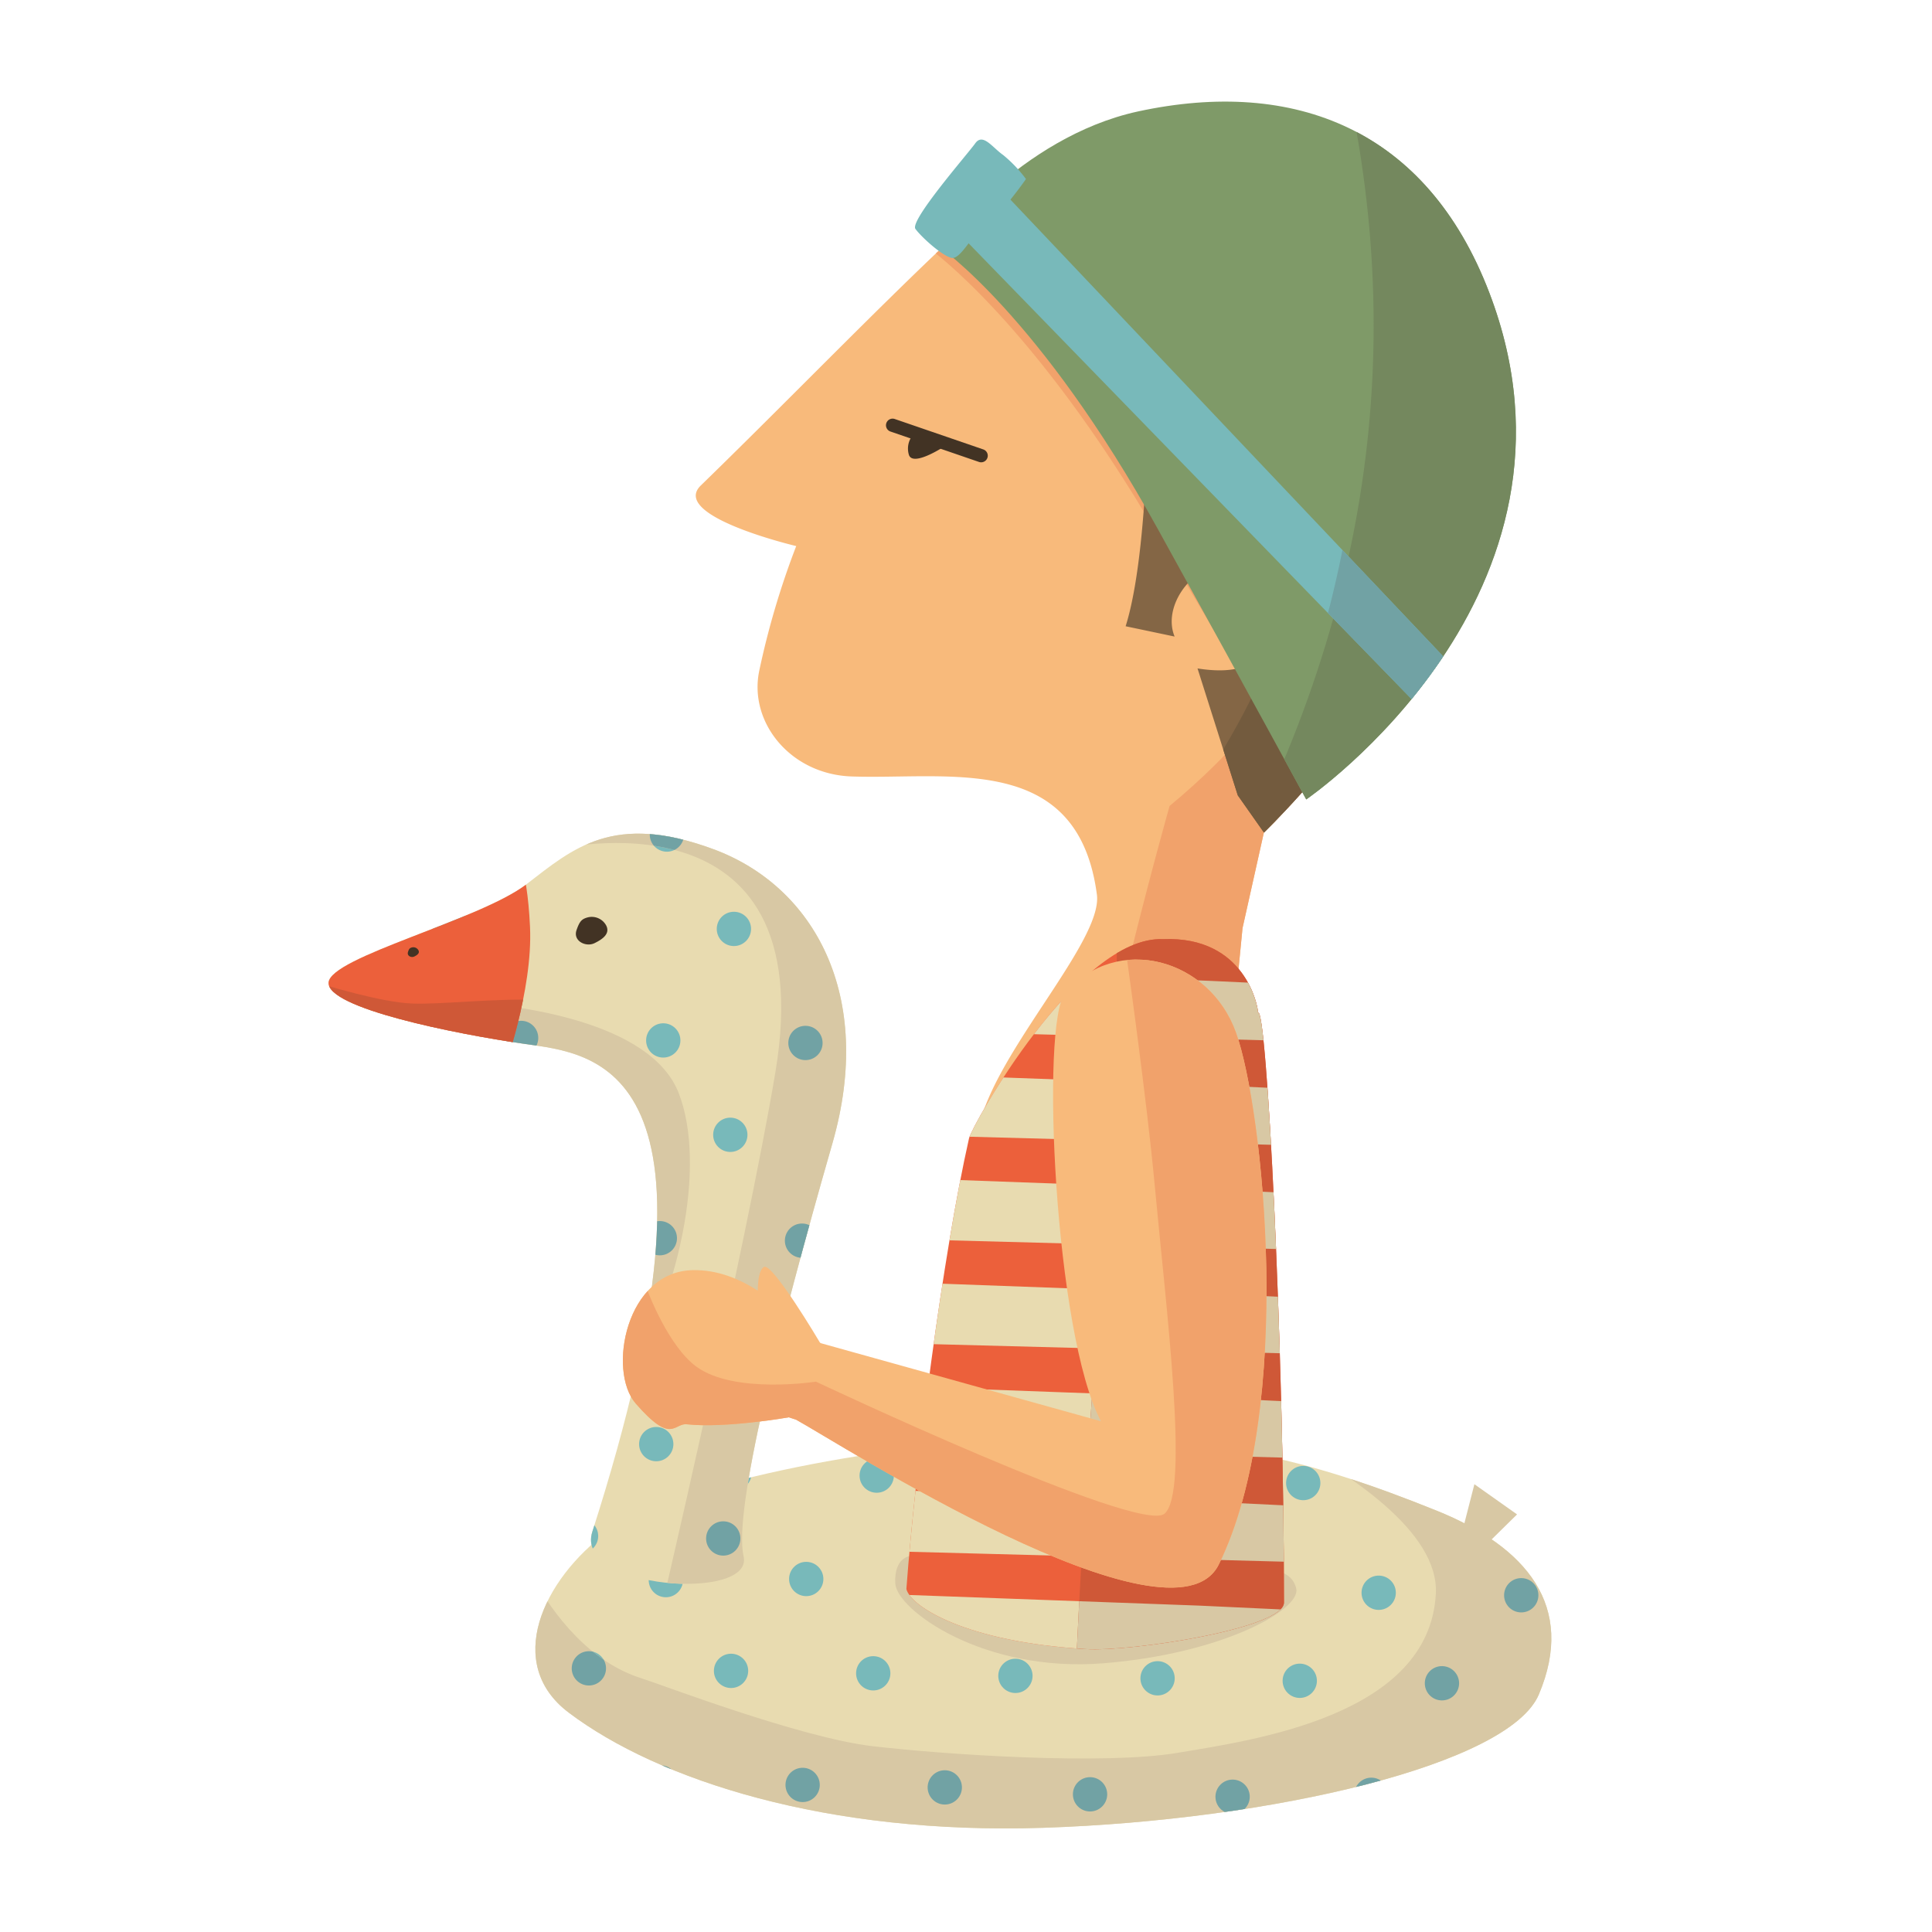 <svg viewBox="0 0 480 480" xmlns:xlink="http://www.w3.org/1999/xlink" xmlns="http://www.w3.org/2000/svg" data-sanitized-data-name="Capa 1" data-name="Capa 1" id="Capa_1"><defs><style>.cls-1,.cls-2{fill:none;}.cls-1{clip-rule:evenodd;}.cls-3{fill:#e8dbb0;}.cls-10,.cls-12,.cls-14,.cls-17,.cls-20,.cls-24,.cls-26,.cls-27,.cls-29,.cls-3,.cls-34,.cls-36,.cls-38,.cls-5{fill-rule:evenodd;}.cls-4{clip-path:url(#clip-path);}.cls-5{fill:#d8c8a4;}.cls-27,.cls-6{fill:#78b9ba;}.cls-7{clip-path:url(#clip-path-2);}.cls-29,.cls-8{fill:#71a2a4;}.cls-9{clip-path:url(#clip-path-3);}.cls-10{fill:#ec603b;}.cls-11{clip-path:url(#clip-path-4);}.cls-12{fill:#cf5837;}.cls-13{clip-path:url(#clip-path-5);}.cls-14,.cls-21{fill:#423324;}.cls-15{fill:#f8ba7b;}.cls-16{clip-path:url(#clip-path-6);}.cls-17,.cls-31{fill:#f1a26b;}.cls-18{fill:#846645;}.cls-19{clip-path:url(#clip-path-7);}.cls-20{fill:#735b3e;}.cls-22{clip-path:url(#clip-path-8);}.cls-23{clip-path:url(#clip-path-9);}.cls-24{fill:#7f9a68;}.cls-25{clip-path:url(#clip-path-10);}.cls-26{fill:#74885e;}.cls-28{clip-path:url(#clip-path-11);}.cls-30{clip-path:url(#clip-path-12);}.cls-32{clip-path:url(#clip-path-13);}.cls-33{clip-path:url(#clip-path-14);}.cls-34{fill:#dda89f;}.cls-35{clip-path:url(#clip-path-15);}.cls-36{fill:#c7af72;}.cls-37{clip-path:url(#clip-path-16);}.cls-38{fill:#a79175;}</style><clipPath id="clip-path"><path d="M256.32,357.43c43-1.55,68.64,5,100.64,17.9,22.29,9,34.62,23.73,25.37,45.64C375,438.39,316,452.22,259.21,454.11c-53.71,1.78-95.7-11.84-117.93-28.63-16-12.08-6.64-32.94,9.84-45.07C166.22,369.28,215.87,358.88,256.32,357.43Zm-30.24,34.93c.87-7.13,19.14-4.89,37.84-3.91s50.93.92,54.49,7.48-25,12.9-47.13,13.61c-11.78.38-32.62-5.75-34.15-6.78C234.58,401,225.37,398.17,226.08,392.36Z" class="cls-1"></path></clipPath><clipPath id="clip-path-2"><path d="M269.68,336.24s88.65,29.27,87.05,59.72-45.62,36.39-64.05,39.51-58.17.45-76-1.65S164.44,418.57,159.46,417c-25.54-8-35.67-45.28-35.67-45.28l5.06,88.16,184.93,3.33L394,439.61l23.55-63.33-53.25-52.76-91.87-6Z" class="cls-1"></path></clipPath><clipPath id="clip-path-3"><path d="M184.74,386.67C182.16,375.42,193.33,331,206.83,284c10.53-36.71-4.6-63.76-29.52-73s-34.92-.24-46.5,8.68S82,237.79,81.63,244.13s31.35,12.72,48.68,15.22,54.21,4.71,16.85,121.2C142.57,394.87,187.33,397.92,184.74,386.67Z" class="cls-1"></path></clipPath><clipPath id="clip-path-4"><path d="M127.93,211s3,3.33,3.75,19.25S125,266.44,125,266.44l-52.34-1.16L45.54,233.2Z" class="cls-1"></path></clipPath><clipPath id="clip-path-5"><path d="M137.85,211.07s66.82-16.49,54.79,55.35c-7.34,43.81-29.47,138.19-29.47,138.19s83.59,10.73,125.77,24.06S381.2,485.89,448.79,499,549.89,509,549.89,509L492,310.68,251.2,179l-127-.3Z" class="cls-1"></path></clipPath><clipPath id="clip-path-6"><path d="M174.12,120.61c-7.85,7.63,23.7,15.06,23.7,15.06a202.26,202.26,0,0,0-9.21,31.09c-2.59,12.78,7.82,25.64,23,26.15,24.39.82,56.22-6.11,60.91,29.35,1.59,12-27.59,41.43-29.67,60-7.58,67.83,62-12.19,62-12.19l3.85-39.47,5.3-23.73S374,149.17,367.12,102c-2.19-15-11.06-30.26-16-42.62-4.44-11.16-21.21-20.54-38.56-25.19-20.55-5.5-41.76-2.34-54.17,6.36C240.3,53.23,204.89,90.71,174.12,120.61Z" class="cls-2"></path></clipPath><clipPath id="clip-path-7"><path d="M285.94,29.13c1.33-.16,51.1-3,67.9,27,1.61,2.87,6.78,13.56,9.2,13.73,9.17.64,13.91,32,12,53.15-1.29,14.05-6.48,33.6-10.6,34.6a30.78,30.78,0,0,0-3.72,1.86,21.81,21.81,0,0,1,1.77,4.32c1.86,8.31-8.16,10.55-13.81,16.92-4.49,5.07-7.21,7.75-11.92,12.61-7.27,7.49-19,18.84-19,18.84L307.52,197.6l-10-31.53c8.39,1.33,19.15.77,19.41-13.9.3-17.22-4.35-10.49-10.32-11.76-8.81-1.86-18.21,9.41-14.78,17.74l-12.17-2.56c3.67-11.63,4.61-31.33,4.89-34.12,1.12-11.16-8-13.14-8.51-21.14-.67-9.78,9.26-6.73.45-37.51C272,47.07,245.25,52,240.74,46.81c-8-9.18-2.39-23.69,3.71-24.28,3.13-.3,4.58,9.48,11.05,8.55,6.78-1,4-5.58,15.58-7C278.43,23.17,282.65,27.26,285.94,29.13Z" class="cls-2"></path></clipPath><clipPath id="clip-path-8"><path d="M312.56,251.63c0-1.58-3.17-19.12-23.6-18.3-21.21-.89-47.5,46.35-48.2,49.45-6.52,28.81-13.33,81.71-15.57,112,1,4.31,14.68,13.17,44.58,14.93C281,410.4,319,404.58,319,398.15,319,334.2,314.72,249.7,312.56,251.63Z" class="cls-1"></path></clipPath><clipPath id="clip-path-9"><path d="M330.36-49.93q26.86,134-52.45,260.92l-1,59.59s-5.76,73.31-8.39,120.24c-5.71,101.85-6.86,261.49-6.86,261.49L436.75,501.14,414.46,10.08Z" class="cls-1"></path></clipPath><clipPath id="clip-path-10"><path d="M233.27,61.27s25,17,54.38,70.15c24.84,45,36.88,67.2,36.88,67.2S398.79,147.84,370,72.68c-15.53-40.57-48.4-53.38-87.24-45C253.21,34.11,233.27,61.27,233.27,61.27Z" class="cls-1"></path></clipPath><clipPath id="clip-path-11"><polygon points="365.67 170.58 244.76 42.97 238.74 58.49 356.39 179.54 365.67 170.58" class="cls-1"></polygon></clipPath><clipPath id="clip-path-12"><path d="M203.67,333.49s-11.75-19.86-13.85-18.72c-1.26.68-1.53,3.62-1.55,5.88-4.73-3-10-5.16-16-5.09-16.73.18-21.41,25-14.33,33.14,9,10.36,9.48,4.81,12.69,5.16,9.61,1.05,25.34-1.73,25.34-1.73l1.8.58c10.07,5.47,93.65,59.14,105.05,35.95,19-38.74,11-113.28,4.28-132.05-6.57-18.48-29.5-24.8-42.4-10-6.32,7.24-2.63,85.13,8.84,106.5l-69.66-19.41Z" class="cls-2"></path></clipPath><clipPath id="clip-path-13"><polygon points="537.02 316.42 904.41 319.38 956.32 316.39 954.89 353.88 911.2 353.17 534.71 354.39 537.02 316.42" class="cls-1"></polygon></clipPath><clipPath id="clip-path-14"><polygon points="559.46 135.32 521.95 162.91 683.83 317.86 736.69 316.21 628.16 206.72 559.46 135.32" class="cls-1"></polygon></clipPath><clipPath id="clip-path-15"><polygon points="698.66 283.54 719.3 315.78 956.35 318.47 955.66 278.93 887 278.65 698.66 283.54" class="cls-1"></polygon></clipPath><clipPath id="clip-path-16"><path d="M857.3,350.84s-17.46-25.89-32.39-46.45-19.75-49.61-19.75-49.61L764,254.63l-96.8-.39s-3,8.38-4.51,39.63-32.9,61-32.9,61l-26.43-1.72S638.32,327.6,648.07,290s5.33-52.13,5.33-52.13l102-1.78L822,234.89s-1.57,29.17,15.55,55.93,57.29,62.49,57.29,62.49Z" class="cls-1"></path></clipPath></defs><title>Icon_Produkt_Hero_Nichtschwimmer</title><path d="M256.32,357.43c43-1.55,68.64,5,100.64,17.9,22.29,9,34.62,23.73,25.37,45.64C375,438.39,316,452.22,259.21,454.11c-53.71,1.78-95.7-11.84-117.93-28.63-16-12.08-6.64-32.94,9.84-45.07C166.22,369.28,215.87,358.88,256.32,357.43Zm-30.24,34.93c.87-7.13,19.14-4.89,37.84-3.91s50.93.92,54.49,7.48-25,12.9-47.13,13.61c-11.78.38-32.62-5.75-34.15-6.78C234.58,401,225.37,398.17,226.08,392.36Z" class="cls-3"></path><g class="cls-4"><path d="M226.18,386.58s-4.09.27-3.75,6.82,21.89,22.23,51.69,19.84,49-13.36,47.94-18.48-7.5-4.77-7.5-4.77Z" class="cls-5"></path><circle transform="matrix(0.02, -1, 1, 0.02, -24.96, 765.35)" r="4.26" cy="395.37" cx="376.92" class="cls-6"></circle><circle transform="matrix(0.02, -1, 1, 0.02, -59.06, 729.41)" r="4.26" cy="394.76" cx="341.59" class="cls-6"></circle><circle transform="translate(-93.15 693.5) rotate(-89)" r="4.26" cy="394.14" cx="306.27" class="cls-6"></circle><circle transform="translate(-127.24 657.57) rotate(-89)" r="4.26" cy="393.52" cx="270.95" class="cls-6"></circle><circle transform="translate(-161.33 621.64) rotate(-89)" r="4.26" cy="392.91" cx="235.62" class="cls-6"></circle><circle transform="translate(-195.42 585.72) rotate(-89)" r="4.26" cy="392.29" cx="200.3" class="cls-6"></circle><circle transform="matrix(0.02, -1, 1, 0.02, -229.54, 549.72)" r="4.26" cy="391.67" cx="164.98" class="cls-6"></circle><circle transform="translate(-263.6 513.88) rotate(-89)" r="4.26" cy="391.06" cx="129.66" class="cls-6"></circle><circle transform="translate(-32.13 804.93) rotate(-88.99)" r="4.26" cy="418.81" cx="393.57" class="cls-6"></circle><circle transform="translate(-66.14 769.09) rotate(-89)" r="4.26" cy="418.2" cx="358.24" class="cls-6"></circle><circle transform="translate(-100.23 733.17) rotate(-89)" r="4.26" cy="417.58" cx="322.92" class="cls-6"></circle><circle transform="translate(-134.32 697.25) rotate(-89)" r="4.26" cy="416.96" cx="287.6" class="cls-6"></circle><circle transform="translate(-168.41 661.33) rotate(-89)" r="4.26" cy="416.35" cx="252.27" class="cls-6"></circle><circle transform="translate(-202.5 625.39) rotate(-89)" r="4.26" cy="415.73" cx="216.95" class="cls-6"></circle><circle transform="translate(-236.59 589.48) rotate(-89)" r="4.26" cy="415.11" cx="181.63" class="cls-6"></circle><circle transform="translate(-270.71 553.47) rotate(-88.99)" r="4.26" cy="414.5" cx="146.3" class="cls-6"></circle><circle transform="translate(-77 814.71) rotate(-89)" r="4.26" cy="446.53" cx="376.02" class="cls-6"></circle><circle transform="translate(-111.09 778.78) rotate(-89)" r="4.26" cy="445.91" cx="340.7" class="cls-6"></circle><circle transform="matrix(0.02, -1, 1, 0.02, -145.17, 742.87)" r="4.26" cy="445.3" cx="305.38" class="cls-6"></circle><circle transform="matrix(0.02, -1, 1, 0.02, -179.26, 706.95)" r="4.26" cy="444.68" cx="270.05" class="cls-6"></circle><circle transform="translate(-213.36 671.02) rotate(-89)" r="4.26" cy="444.06" cx="234.73" class="cls-6"></circle><circle transform="translate(-247.45 635.1) rotate(-89)" r="4.26" cy="443.45" cx="199.41" class="cls-6"></circle><circle transform="translate(-281.54 599.18) rotate(-89)" r="4.26" cy="442.83" cx="164.09" class="cls-6"></circle><circle transform="matrix(0.02, -1, 1, 0.02, -315.63, 563.24)" r="4.26" cy="442.21" cx="128.76" class="cls-6"></circle><circle transform="translate(-84.15 854.3) rotate(-88.99)" r="4.26" cy="469.97" cx="392.67" class="cls-6"></circle><circle transform="translate(-118.17 818.46) rotate(-89)" r="4.26" cy="469.36" cx="357.35" class="cls-6"></circle><circle transform="matrix(0.02, -1, 1, 0.02, -152.25, 782.55)" r="4.26" cy="468.74" cx="322.03" class="cls-6"></circle><circle transform="translate(-186.34 746.63) rotate(-89)" r="4.26" cy="468.12" cx="286.7" class="cls-6"></circle><circle transform="matrix(0.02, -1, 1, 0.02, -220.44, 710.69)" r="4.26" cy="467.5" cx="251.38" class="cls-6"></circle><circle transform="translate(-254.52 674.78) rotate(-89)" r="4.26" cy="466.89" cx="216.06" class="cls-6"></circle><circle transform="translate(-288.62 638.85) rotate(-89)" r="4.26" cy="466.27" cx="180.73" class="cls-6"></circle><circle transform="translate(-322.71 602.92) rotate(-89)" r="4.26" cy="465.65" cx="145.41" class="cls-6"></circle><circle transform="translate(77.03 668.56) rotate(-89)" r="4.26" cy="295.09" cx="378.67" class="cls-6"></circle><circle transform="matrix(0.02, -1, 1, 0.02, 42.86, 632.57)" r="4.26" cy="294.47" cx="343.34" class="cls-6"></circle><circle transform="translate(8.84 596.71) rotate(-89)" r="4.26" cy="293.85" cx="308.02" class="cls-6"></circle><circle transform="translate(-25.24 560.79) rotate(-89)" r="4.26" cy="293.24" cx="272.7" class="cls-6"></circle><circle transform="translate(-59.34 524.86) rotate(-89)" r="4.26" cy="292.62" cx="237.38" class="cls-6"></circle><circle transform="translate(-93.43 488.94) rotate(-89)" r="4.26" cy="292" cx="202.05" class="cls-6"></circle><circle transform="translate(-127.52 453.01) rotate(-89)" r="4.26" cy="291.39" cx="166.73" class="cls-6"></circle><circle transform="translate(-161.61 417.08) rotate(-89)" r="4.26" cy="290.77" cx="131.41" class="cls-6"></circle><circle transform="translate(69.87 708.17) rotate(-88.99)" r="4.26" cy="318.53" cx="395.32" class="cls-6"></circle><circle transform="translate(35.85 672.3) rotate(-89)" r="4.26" cy="317.91" cx="359.99" class="cls-6"></circle><circle transform="translate(1.7 636.32) rotate(-88.99)" r="4.26" cy="317.29" cx="324.67" class="cls-6"></circle><circle transform="translate(-32.32 600.46) rotate(-89)" r="4.26" cy="316.68" cx="289.35" class="cls-6"></circle><circle transform="translate(-66.41 564.54) rotate(-89)" r="4.26" cy="316.06" cx="254.02" class="cls-6"></circle><circle transform="translate(-100.51 528.62) rotate(-89)" r="4.26" cy="315.44" cx="218.7" class="cls-6"></circle><circle transform="translate(-134.6 492.69) rotate(-89)" r="4.26" cy="314.83" cx="183.38" class="cls-6"></circle><circle transform="matrix(0.02, -1, 1, 0.02, -168.69, 456.76)" r="4.26" cy="314.21" cx="148.05" class="cls-6"></circle><circle transform="translate(24.99 717.92) rotate(-89)" r="4.26" cy="346.24" cx="377.77" class="cls-6"></circle><circle transform="translate(-9.16 681.93) rotate(-88.99)" r="4.26" cy="345.63" cx="342.45" class="cls-6"></circle><circle transform="translate(-43.18 646.08) rotate(-89)" r="4.26" cy="345.01" cx="307.13" class="cls-6"></circle><circle transform="translate(-77.34 610.08) rotate(-88.99)" r="4.26" cy="344.39" cx="271.81" class="cls-6"></circle><circle transform="translate(-111.36 574.24) rotate(-89)" r="4.26" cy="343.78" cx="236.48" class="cls-6"></circle><circle transform="translate(-179.55 502.38) rotate(-89)" r="4.26" cy="342.54" cx="165.84" class="cls-6"></circle><circle transform="translate(17.91 757.6) rotate(-89)" r="4.26" cy="369.69" cx="394.42" class="cls-6"></circle><circle transform="translate(-16.17 721.68) rotate(-89)" r="4.26" cy="369.07" cx="359.1" class="cls-6"></circle><circle transform="translate(-50.26 685.76) rotate(-89)" r="4.26" cy="368.45" cx="323.78" class="cls-6"></circle><circle transform="translate(-84.36 649.83) rotate(-89)" r="4.26" cy="367.84" cx="288.45" class="cls-6"></circle><circle transform="matrix(0.02, -1, 1, 0.02, -118.5, 613.83)" r="4.26" cy="367.22" cx="253.13" class="cls-6"></circle><circle transform="translate(-152.53 577.99) rotate(-89)" r="4.26" cy="366.6" cx="217.81" class="cls-6"></circle><circle transform="translate(-186.62 542.06) rotate(-89)" r="4.26" cy="365.98" cx="182.49" class="cls-6"></circle><circle transform="translate(-220.72 506.14) rotate(-89)" r="4.26" cy="365.37" cx="147.16" class="cls-6"></circle><circle transform="translate(-147.33 538.84) rotate(-88.99)" r="4.26" cy="344.39" cx="200.55" class="cls-6"></circle><path d="M269.68,336.24s88.65,29.27,87.05,59.72-45.62,36.39-64.05,39.51-58.17.45-76-1.65S164.44,418.57,159.46,417c-25.54-8-35.67-45.28-35.67-45.28l5.06,88.16,184.93,3.33L394,439.61l23.55-63.33-53.25-52.76-91.87-6Z" class="cls-5"></path><g class="cls-7"><circle transform="matrix(0.02, -1, 1, 0.02, -24.96, 765.35)" r="4.26" cy="395.37" cx="376.92" class="cls-8"></circle><circle transform="matrix(0.02, -1, 1, 0.02, -59.06, 729.41)" r="4.26" cy="394.76" cx="341.59" class="cls-8"></circle><circle transform="translate(-93.15 693.5) rotate(-89)" r="4.26" cy="394.14" cx="306.27" class="cls-8"></circle><circle transform="translate(-127.24 657.57) rotate(-89)" r="4.26" cy="393.52" cx="270.95" class="cls-8"></circle><circle transform="translate(-161.33 621.64) rotate(-89)" r="4.26" cy="392.91" cx="235.62" class="cls-8"></circle><circle transform="translate(-195.42 585.72) rotate(-89)" r="4.26" cy="392.29" cx="200.3" class="cls-8"></circle><circle transform="matrix(0.02, -1, 1, 0.02, -229.54, 549.72)" r="4.26" cy="391.67" cx="164.98" class="cls-8"></circle><circle transform="translate(-263.6 513.88) rotate(-89)" r="4.26" cy="391.06" cx="129.66" class="cls-8"></circle><circle transform="translate(-32.13 804.93) rotate(-88.99)" r="4.26" cy="418.81" cx="393.57" class="cls-8"></circle><circle transform="translate(-66.14 769.09) rotate(-89)" r="4.26" cy="418.2" cx="358.24" class="cls-8"></circle><circle transform="translate(-100.23 733.17) rotate(-89)" r="4.26" cy="417.58" cx="322.92" class="cls-8"></circle><circle transform="translate(-134.32 697.25) rotate(-89)" r="4.26" cy="416.96" cx="287.6" class="cls-8"></circle><circle transform="translate(-168.41 661.33) rotate(-89)" r="4.26" cy="416.35" cx="252.27" class="cls-8"></circle><circle transform="translate(-202.5 625.39) rotate(-89)" r="4.26" cy="415.73" cx="216.95" class="cls-8"></circle><circle transform="translate(-236.59 589.48) rotate(-89)" r="4.26" cy="415.11" cx="181.63" class="cls-8"></circle><circle transform="translate(-270.71 553.47) rotate(-88.99)" r="4.26" cy="414.5" cx="146.3" class="cls-8"></circle><circle transform="translate(-77 814.71) rotate(-89)" r="4.26" cy="446.53" cx="376.02" class="cls-8"></circle><circle transform="translate(-111.09 778.78) rotate(-89)" r="4.26" cy="445.91" cx="340.7" class="cls-8"></circle><circle transform="matrix(0.02, -1, 1, 0.02, -145.17, 742.87)" r="4.26" cy="445.3" cx="305.38" class="cls-8"></circle><circle transform="matrix(0.02, -1, 1, 0.02, -179.26, 706.95)" r="4.26" cy="444.68" cx="270.05" class="cls-8"></circle><circle transform="translate(-213.36 671.02) rotate(-89)" r="4.26" cy="444.06" cx="234.73" class="cls-8"></circle><circle transform="translate(-247.45 635.1) rotate(-89)" r="4.26" cy="443.45" cx="199.41" class="cls-8"></circle><circle transform="translate(-281.54 599.18) rotate(-89)" r="4.26" cy="442.83" cx="164.09" class="cls-8"></circle><circle transform="matrix(0.02, -1, 1, 0.02, -315.63, 563.24)" r="4.26" cy="442.21" cx="128.76" class="cls-8"></circle><circle transform="translate(-84.15 854.3) rotate(-88.99)" r="4.26" cy="469.97" cx="392.67" class="cls-8"></circle><circle transform="translate(-118.17 818.46) rotate(-89)" r="4.26" cy="469.36" cx="357.35" class="cls-8"></circle><circle transform="matrix(0.02, -1, 1, 0.02, -152.25, 782.55)" r="4.26" cy="468.74" cx="322.03" class="cls-8"></circle><circle transform="translate(-186.34 746.63) rotate(-89)" r="4.26" cy="468.12" cx="286.7" class="cls-8"></circle><circle transform="matrix(0.02, -1, 1, 0.02, -220.44, 710.69)" r="4.26" cy="467.5" cx="251.38" class="cls-8"></circle><circle transform="translate(-254.52 674.78) rotate(-89)" r="4.26" cy="466.89" cx="216.06" class="cls-8"></circle><circle transform="translate(-288.62 638.85) rotate(-89)" r="4.26" cy="466.27" cx="180.73" class="cls-8"></circle><circle transform="translate(-322.71 602.92) rotate(-89)" r="4.26" cy="465.65" cx="145.41" class="cls-8"></circle><circle transform="translate(77.03 668.56) rotate(-89)" r="4.26" cy="295.09" cx="378.67" class="cls-8"></circle><circle transform="matrix(0.02, -1, 1, 0.02, 42.86, 632.57)" r="4.26" cy="294.47" cx="343.34" class="cls-8"></circle><circle transform="translate(8.84 596.71) rotate(-89)" r="4.26" cy="293.85" cx="308.02" class="cls-8"></circle><circle transform="translate(-25.24 560.79) rotate(-89)" r="4.26" cy="293.24" cx="272.7" class="cls-8"></circle><circle transform="translate(-59.34 524.86) rotate(-89)" r="4.26" cy="292.62" cx="237.38" class="cls-8"></circle><circle transform="translate(-93.43 488.94) rotate(-89)" r="4.26" cy="292" cx="202.05" class="cls-8"></circle><circle transform="translate(-127.52 453.01) rotate(-89)" r="4.26" cy="291.39" cx="166.73" class="cls-8"></circle><circle transform="translate(-161.61 417.08) rotate(-89)" r="4.26" cy="290.77" cx="131.41" class="cls-8"></circle><circle transform="translate(69.87 708.17) rotate(-88.99)" r="4.26" cy="318.53" cx="395.32" class="cls-8"></circle><circle transform="translate(35.85 672.3) rotate(-89)" r="4.26" cy="317.91" cx="359.99" class="cls-8"></circle><circle transform="translate(1.7 636.32) rotate(-88.99)" r="4.26" cy="317.29" cx="324.67" class="cls-8"></circle><circle transform="translate(-32.32 600.46) rotate(-89)" r="4.26" cy="316.68" cx="289.35" class="cls-8"></circle><circle transform="translate(-66.41 564.54) rotate(-89)" r="4.26" cy="316.06" cx="254.02" class="cls-8"></circle><circle transform="translate(-100.51 528.62) rotate(-89)" r="4.26" cy="315.44" cx="218.7" class="cls-8"></circle><circle transform="translate(-134.6 492.69) rotate(-89)" r="4.26" cy="314.83" cx="183.38" class="cls-8"></circle><circle transform="matrix(0.02, -1, 1, 0.02, -168.69, 456.76)" r="4.26" cy="314.21" cx="148.05" class="cls-8"></circle><circle transform="translate(24.99 717.92) rotate(-89)" r="4.26" cy="346.24" cx="377.77" class="cls-8"></circle><circle transform="translate(-9.16 681.93) rotate(-88.99)" r="4.26" cy="345.63" cx="342.45" class="cls-8"></circle><circle transform="translate(-43.18 646.08) rotate(-89)" r="4.26" cy="345.01" cx="307.13" class="cls-8"></circle><circle transform="translate(-77.34 610.08) rotate(-88.99)" r="4.26" cy="344.39" cx="271.81" class="cls-8"></circle><circle transform="translate(-111.36 574.24) rotate(-89)" r="4.26" cy="343.78" cx="236.48" class="cls-8"></circle><circle transform="translate(-179.55 502.38) rotate(-89)" r="4.26" cy="342.54" cx="165.84" class="cls-8"></circle><circle transform="translate(17.91 757.6) rotate(-89)" r="4.26" cy="369.69" cx="394.42" class="cls-8"></circle><circle transform="translate(-16.17 721.68) rotate(-89)" r="4.26" cy="369.07" cx="359.1" class="cls-8"></circle><circle transform="translate(-50.26 685.76) rotate(-89)" r="4.26" cy="368.45" cx="323.78" class="cls-8"></circle><circle transform="translate(-84.36 649.83) rotate(-89)" r="4.26" cy="367.84" cx="288.45" class="cls-8"></circle><circle transform="matrix(0.02, -1, 1, 0.02, -118.5, 613.83)" r="4.26" cy="367.22" cx="253.13" class="cls-8"></circle><circle transform="translate(-152.53 577.99) rotate(-89)" r="4.26" cy="366.6" cx="217.81" class="cls-8"></circle><circle transform="translate(-186.62 542.06) rotate(-89)" r="4.26" cy="365.98" cx="182.49" class="cls-8"></circle><circle transform="translate(-220.72 506.14) rotate(-89)" r="4.26" cy="365.37" cx="147.16" class="cls-8"></circle><circle transform="translate(-147.33 538.84) rotate(-88.99)" r="4.26" cy="344.39" cx="200.55" class="cls-8"></circle></g></g><path d="M184.74,386.67C182.16,375.42,193.33,331,206.83,284c10.53-36.71-4.6-63.76-29.52-73s-34.92-.24-46.5,8.68S82,237.79,81.63,244.13s31.35,12.72,48.68,15.22,54.21,4.71,16.85,121.2C142.57,394.87,187.33,397.92,184.74,386.67Z" class="cls-3"></path><g class="cls-9"><path d="M73,247.44s26.74.61,41,1.36,47.6,4.87,54.6,22.71.51,50.84-15.07,75.43-27,60.51-21.23,102.1,38.52,83,53.36,102.83,54.68,47.33,54.68,47.33l-153.85-3.3-64-324.1Z" class="cls-5"></path><circle transform="translate(-44.23 573.94) rotate(-89)" r="4.26" cy="309.47" cx="269.9" class="cls-6"></circle><circle transform="translate(-78.32 538.01) rotate(-89)" r="4.26" cy="308.86" cx="234.58" class="cls-6"></circle><circle transform="translate(-112.41 502.08) rotate(-89)" r="4.26" cy="308.24" cx="199.25" class="cls-6"></circle><circle transform="translate(-146.5 466.16) rotate(-89)" r="4.26" cy="307.62" cx="163.93" class="cls-8"></circle><circle transform="translate(-180.59 430.25) rotate(-89)" r="4.26" cy="307.01" cx="128.61" class="cls-6"></circle><circle transform="translate(-214.68 394.32) rotate(-89)" r="4.26" cy="306.39" cx="93.28" class="cls-6"></circle><circle transform="translate(-248.79 358.33) rotate(-88.99)" r="4.26" cy="305.77" cx="57.96" class="cls-6"></circle><circle transform="translate(-282.87 322.47) rotate(-89)" r="4.26" cy="305.16" cx="22.64" class="cls-6"></circle><circle transform="translate(-51.37 613.54) rotate(-88.99)" r="4.26" cy="332.91" cx="286.55" class="cls-6"></circle><circle transform="translate(-85.4 577.69) rotate(-89)" r="4.26" cy="332.3" cx="251.23" class="cls-6"></circle><circle transform="translate(-119.49 541.77) rotate(-89)" r="4.26" cy="331.68" cx="215.9" class="cls-6"></circle><circle transform="translate(-153.58 505.84) rotate(-89)" r="4.26" cy="331.06" cx="180.58" class="cls-6"></circle><circle transform="translate(-187.67 469.92) rotate(-89)" r="4.26" cy="330.45" cx="145.26" class="cls-6"></circle><circle transform="translate(-221.76 434) rotate(-89)" r="4.26" cy="329.83" cx="109.93" class="cls-6"></circle><circle transform="translate(-255.85 398.07) rotate(-89)" r="4.26" cy="329.21" cx="74.61" class="cls-6"></circle><circle transform="translate(-289.95 362.08) rotate(-88.99)" r="4.26" cy="328.6" cx="39.29" class="cls-6"></circle><circle transform="translate(-96.25 623.31) rotate(-89)" r="4.26" cy="360.63" cx="269.01" class="cls-6"></circle><circle transform="matrix(0.02, -1, 1, 0.02, -130.35, 587.39)" r="4.26" cy="360.01" cx="233.68" class="cls-6"></circle><circle transform="matrix(0.02, -1, 1, 0.02, -164.44, 551.46)" r="4.26" cy="359.4" cx="198.36" class="cls-6"></circle><circle transform="translate(-198.53 515.54) rotate(-89)" r="4.26" cy="358.78" cx="163.04" class="cls-6"></circle><circle transform="translate(-232.62 479.62) rotate(-89)" r="4.26" cy="358.16" cx="127.71" class="cls-6"></circle><circle transform="translate(-266.71 443.69) rotate(-89)" r="4.26" cy="357.55" cx="92.39" class="cls-6"></circle><circle transform="matrix(0.02, -1, 1, 0.02, -300.8, 407.77)" r="4.26" cy="356.93" cx="57.07" class="cls-6"></circle><circle transform="matrix(0.02, -1, 1, 0.02, -334.89, 371.85)" r="4.26" cy="356.31" cx="21.75" class="cls-6"></circle><circle transform="translate(-103.39 662.91) rotate(-88.99)" r="4.26" cy="384.07" cx="285.65" class="cls-6"></circle><circle transform="translate(-137.42 627.07) rotate(-89)" r="4.26" cy="383.45" cx="250.33" class="cls-6"></circle><circle transform="translate(-171.52 591.14) rotate(-89)" r="4.26" cy="382.84" cx="215.01" class="cls-6"></circle><circle transform="translate(-205.61 555.22) rotate(-89)" r="4.26" cy="382.22" cx="179.69" class="cls-6"></circle><circle transform="translate(-239.7 519.3) rotate(-89)" r="4.26" cy="381.6" cx="144.36" class="cls-6"></circle><circle transform="translate(-273.79 483.36) rotate(-89)" r="4.26" cy="380.99" cx="109.04" class="cls-6"></circle><circle transform="matrix(0.02, -1, 1, 0.02, -307.88, 447.45)" r="4.26" cy="380.37" cx="73.72" class="cls-6"></circle><circle transform="translate(-341.98 411.44) rotate(-88.99)" r="4.26" cy="379.75" cx="38.39" class="cls-6"></circle><circle transform="translate(57.76 477.15) rotate(-89)" r="4.26" cy="209.19" cx="271.65" class="cls-6"></circle><circle transform="matrix(0.02, -1, 1, 0.02, 23.62, 441.18)" r="4.26" cy="208.57" cx="236.33" class="cls-6"></circle><circle transform="translate(-10.42 405.3) rotate(-89)" r="4.26" cy="207.95" cx="201.01" class="cls-6"></circle><circle transform="translate(-44.51 369.38) rotate(-89)" r="4.26" cy="207.34" cx="165.68" class="cls-6"></circle><circle transform="translate(-78.6 333.46) rotate(-89)" r="4.26" cy="206.72" cx="130.36" class="cls-6"></circle><circle transform="translate(-112.69 297.53) rotate(-89)" r="4.26" cy="206.1" cx="95.04" class="cls-6"></circle><circle transform="translate(-146.78 261.61) rotate(-89)" r="4.26" cy="205.49" cx="59.71" class="cls-6"></circle><circle transform="translate(-180.87 225.69) rotate(-89)" r="4.26" cy="204.87" cx="24.39" class="cls-6"></circle><circle transform="translate(50.62 516.78) rotate(-88.99)" r="4.26" cy="232.63" cx="288.3" class="cls-6"></circle><circle transform="translate(16.59 480.91) rotate(-89)" r="4.26" cy="232.01" cx="252.98" class="cls-6"></circle><circle transform="translate(-17.54 444.93) rotate(-88.99)" r="4.26" cy="231.39" cx="217.65" class="cls-6"></circle><circle transform="translate(-51.59 409.06) rotate(-89)" r="4.26" cy="230.78" cx="182.33" class="cls-6"></circle><circle transform="translate(-119.77 337.21) rotate(-89)" r="4.26" cy="229.54" cx="111.68" class="cls-6"></circle><circle transform="translate(-153.86 301.28) rotate(-89)" r="4.26" cy="228.93" cx="76.36" class="cls-6"></circle><circle transform="translate(-187.95 265.36) rotate(-89)" r="4.26" cy="228.31" cx="41.04" class="cls-6"></circle><circle transform="translate(5.74 526.52) rotate(-89)" r="4.26" cy="260.34" cx="270.76" class="cls-6"></circle><circle transform="translate(-28.4 490.54) rotate(-88.99)" r="4.26" cy="259.73" cx="235.43" class="cls-6"></circle><circle transform="translate(-62.45 454.68) rotate(-89)" r="4.26" cy="259.11" cx="200.11" class="cls-6"></circle><circle transform="translate(-96.57 418.7) rotate(-88.99)" r="4.26" cy="258.49" cx="164.79" class="cls-6"></circle><circle transform="translate(-130.63 382.82) rotate(-89)" r="4.26" cy="257.88" cx="129.47" class="cls-8"></circle><circle transform="matrix(0.02, -1, 1, 0.02, -198.81, 310.98)" r="4.26" cy="256.64" cx="58.82" class="cls-6"></circle><circle transform="translate(-1.34 566.2) rotate(-89)" r="4.26" cy="283.78" cx="287.41" class="cls-6"></circle><circle transform="translate(-35.43 530.28) rotate(-89)" r="4.26" cy="283.17" cx="252.08" class="cls-6"></circle><circle transform="translate(-69.52 494.36) rotate(-89)" r="4.26" cy="282.55" cx="216.76" class="cls-6"></circle><circle transform="translate(-103.61 458.43) rotate(-89)" r="4.26" cy="281.93" cx="181.44" class="cls-6"></circle><circle transform="translate(-137.74 422.45) rotate(-88.99)" r="4.26" cy="281.32" cx="146.11" class="cls-6"></circle><circle transform="translate(-171.8 386.58) rotate(-89)" r="4.26" cy="280.7" cx="110.79" class="cls-6"></circle><circle transform="translate(-205.89 350.66) rotate(-89)" r="4.26" cy="280.08" cx="75.47" class="cls-6"></circle><circle transform="matrix(0.02, -1, 1, 0.02, -239.98, 314.74)" r="4.26" cy="279.47" cx="40.15" class="cls-6"></circle><circle transform="translate(-166.57 347.46) rotate(-88.99)" r="4.26" cy="258.49" cx="93.54" class="cls-6"></circle><path d="M127.93,211s3,3.33,3.75,19.25S125,266.44,125,266.44l-52.34-1.16L45.54,233.2Z" class="cls-10"></path><g class="cls-11"><path d="M52.53,235.31s35.32,13.3,49.57,14,52.75-6.76,59.76,11.07.51,50.84-15.07,75.43-27,60.51-21.23,102.1,38.52,83,53.36,102.83,54.68,47.33,54.68,47.33l-153.85-3.3-64-324.1Z" class="cls-12"></path></g><path d="M137.85,211.07s66.82-16.49,54.79,55.35c-7.34,43.81-29.47,138.19-29.47,138.19s83.59,10.73,125.77,24.06S381.2,485.89,448.79,499,549.89,509,549.89,509L492,310.68,251.2,179l-127-.3Z" class="cls-5"></path><g class="cls-13"><circle transform="translate(-44.23 573.94) rotate(-89)" r="4.26" cy="309.47" cx="269.9" class="cls-8"></circle><circle transform="translate(-78.32 538.01) rotate(-89)" r="4.26" cy="308.86" cx="234.58" class="cls-8"></circle><circle transform="translate(-112.41 502.08) rotate(-89)" r="4.26" cy="308.24" cx="199.25" class="cls-8"></circle><circle transform="translate(-146.5 466.16) rotate(-89)" r="4.26" cy="307.62" cx="163.93" class="cls-8"></circle><circle transform="translate(-180.59 430.25) rotate(-89)" r="4.26" cy="307.01" cx="128.61" class="cls-8"></circle><circle transform="translate(-214.68 394.32) rotate(-89)" r="4.26" cy="306.39" cx="93.28" class="cls-8"></circle><circle transform="translate(-248.79 358.33) rotate(-88.99)" r="4.26" cy="305.77" cx="57.96" class="cls-8"></circle><circle transform="translate(-282.87 322.47) rotate(-89)" r="4.26" cy="305.16" cx="22.64" class="cls-8"></circle><circle transform="translate(-51.37 613.54) rotate(-88.99)" r="4.26" cy="332.91" cx="286.55" class="cls-8"></circle><circle transform="translate(-85.4 577.69) rotate(-89)" r="4.26" cy="332.3" cx="251.23" class="cls-8"></circle><circle transform="translate(-119.49 541.77) rotate(-89)" r="4.26" cy="331.68" cx="215.9" class="cls-8"></circle><circle transform="translate(-153.58 505.84) rotate(-89)" r="4.26" cy="331.06" cx="180.58" class="cls-8"></circle><circle transform="translate(-187.67 469.92) rotate(-89)" r="4.26" cy="330.45" cx="145.26" class="cls-8"></circle><circle transform="translate(-221.76 434) rotate(-89)" r="4.26" cy="329.83" cx="109.93" class="cls-8"></circle><circle transform="translate(-255.85 398.07) rotate(-89)" r="4.26" cy="329.21" cx="74.61" class="cls-8"></circle><circle transform="translate(-289.95 362.08) rotate(-88.99)" r="4.26" cy="328.6" cx="39.29" class="cls-8"></circle><circle transform="translate(-96.25 623.31) rotate(-89)" r="4.26" cy="360.63" cx="269.01" class="cls-8"></circle><circle transform="matrix(0.02, -1, 1, 0.02, -130.35, 587.39)" r="4.26" cy="360.01" cx="233.68" class="cls-8"></circle><circle transform="matrix(0.02, -1, 1, 0.02, -164.44, 551.46)" r="4.26" cy="359.4" cx="198.36" class="cls-8"></circle><circle transform="translate(-198.53 515.54) rotate(-89)" r="4.26" cy="358.78" cx="163.04" class="cls-8"></circle><circle transform="translate(-232.62 479.62) rotate(-89)" r="4.26" cy="358.16" cx="127.71" class="cls-8"></circle><circle transform="translate(-266.71 443.69) rotate(-89)" r="4.26" cy="357.55" cx="92.39" class="cls-8"></circle><circle transform="matrix(0.02, -1, 1, 0.02, -300.8, 407.77)" r="4.26" cy="356.93" cx="57.07" class="cls-8"></circle><circle transform="matrix(0.02, -1, 1, 0.02, -334.89, 371.85)" r="4.26" cy="356.31" cx="21.75" class="cls-8"></circle><circle transform="translate(-103.39 662.91) rotate(-88.99)" r="4.26" cy="384.07" cx="285.65" class="cls-8"></circle><circle transform="translate(-137.42 627.07) rotate(-89)" r="4.26" cy="383.45" cx="250.33" class="cls-8"></circle><circle transform="translate(-171.52 591.14) rotate(-89)" r="4.26" cy="382.84" cx="215.01" class="cls-8"></circle><circle transform="translate(-205.61 555.22) rotate(-89)" r="4.26" cy="382.22" cx="179.69" class="cls-8"></circle><circle transform="translate(-239.7 519.3) rotate(-89)" r="4.26" cy="381.6" cx="144.36" class="cls-8"></circle><circle transform="translate(-273.79 483.36) rotate(-89)" r="4.26" cy="380.99" cx="109.04" class="cls-8"></circle><circle transform="matrix(0.02, -1, 1, 0.02, -307.88, 447.45)" r="4.26" cy="380.37" cx="73.72" class="cls-8"></circle><circle transform="translate(-341.98 411.44) rotate(-88.99)" r="4.26" cy="379.75" cx="38.39" class="cls-8"></circle><circle transform="translate(57.76 477.15) rotate(-89)" r="4.26" cy="209.19" cx="271.65" class="cls-8"></circle><circle transform="matrix(0.02, -1, 1, 0.02, 23.62, 441.18)" r="4.26" cy="208.57" cx="236.33" class="cls-8"></circle><circle transform="translate(-10.42 405.3) rotate(-89)" r="4.26" cy="207.95" cx="201.01" class="cls-8"></circle><circle transform="translate(-44.51 369.38) rotate(-89)" r="4.26" cy="207.34" cx="165.68" class="cls-8"></circle><circle transform="translate(-78.6 333.46) rotate(-89)" r="4.26" cy="206.72" cx="130.36" class="cls-8"></circle><circle transform="translate(-112.69 297.53) rotate(-89)" r="4.26" cy="206.1" cx="95.04" class="cls-8"></circle><circle transform="translate(-146.78 261.61) rotate(-89)" r="4.26" cy="205.49" cx="59.71" class="cls-8"></circle><circle transform="translate(-180.87 225.69) rotate(-89)" r="4.26" cy="204.87" cx="24.39" class="cls-8"></circle><circle transform="translate(50.62 516.78) rotate(-88.99)" r="4.26" cy="232.63" cx="288.3" class="cls-8"></circle><circle transform="translate(16.59 480.91) rotate(-89)" r="4.26" cy="232.01" cx="252.98" class="cls-8"></circle><circle transform="translate(-17.54 444.93) rotate(-88.99)" r="4.26" cy="231.39" cx="217.65" class="cls-8"></circle><circle transform="translate(-51.59 409.06) rotate(-89)" r="4.26" cy="230.78" cx="182.33" class="cls-8"></circle><circle transform="translate(-85.68 373.13) rotate(-89)" r="4.26" cy="230.16" cx="147.01" class="cls-8"></circle><circle transform="translate(-119.77 337.21) rotate(-89)" r="4.26" cy="229.54" cx="111.68" class="cls-8"></circle><circle transform="translate(-153.86 301.28) rotate(-89)" r="4.26" cy="228.93" cx="76.36" class="cls-8"></circle><circle transform="translate(-187.95 265.36) rotate(-89)" r="4.26" cy="228.31" cx="41.04" class="cls-8"></circle><circle transform="translate(5.74 526.52) rotate(-89)" r="4.26" cy="260.34" cx="270.76" class="cls-8"></circle><circle transform="translate(-28.4 490.54) rotate(-88.99)" r="4.26" cy="259.73" cx="235.43" class="cls-8"></circle><circle transform="translate(-62.45 454.68) rotate(-89)" r="4.26" cy="259.11" cx="200.11" class="cls-8"></circle><circle transform="translate(-96.57 418.7) rotate(-88.99)" r="4.26" cy="258.49" cx="164.79" class="cls-8"></circle><circle transform="translate(-130.63 382.82) rotate(-89)" r="4.26" cy="257.88" cx="129.47" class="cls-8"></circle><circle transform="matrix(0.02, -1, 1, 0.02, -198.81, 310.98)" r="4.26" cy="256.64" cx="58.82" class="cls-8"></circle><circle transform="translate(-1.34 566.2) rotate(-89)" r="4.26" cy="283.78" cx="287.41" class="cls-8"></circle><circle transform="translate(-35.43 530.28) rotate(-89)" r="4.26" cy="283.17" cx="252.08" class="cls-8"></circle><circle transform="translate(-69.52 494.36) rotate(-89)" r="4.26" cy="282.55" cx="216.76" class="cls-8"></circle><circle transform="translate(-103.61 458.43) rotate(-89)" r="4.26" cy="281.93" cx="181.44" class="cls-8"></circle><circle transform="translate(-137.74 422.45) rotate(-88.99)" r="4.26" cy="281.32" cx="146.11" class="cls-8"></circle><circle transform="translate(-171.8 386.58) rotate(-89)" r="4.26" cy="280.7" cx="110.79" class="cls-8"></circle><circle transform="translate(-205.89 350.66) rotate(-89)" r="4.26" cy="280.08" cx="75.47" class="cls-8"></circle><circle transform="matrix(0.02, -1, 1, 0.02, -239.98, 314.74)" r="4.26" cy="279.47" cx="40.15" class="cls-8"></circle><circle transform="translate(-166.57 347.46) rotate(-88.99)" r="4.26" cy="258.49" cx="93.54" class="cls-8"></circle></g></g><path d="M146.14,227.89c-1.63.41-2.14,1-2.9,3.19-.94,2.72,2.33,4.29,4.46,3.25s4-2.43,2.85-4.5A4.08,4.08,0,0,0,146.14,227.89Z" class="cls-14"></path><path d="M102.37,235.38c-.57.15-.75.34-1,1.12-.33,1,.82,1.51,1.57,1.14s1.41-.85,1-1.58A1.44,1.44,0,0,0,102.37,235.38Z" class="cls-14"></path><path d="M174.12,120.61c-7.85,7.63,23.7,15.06,23.7,15.06a202.26,202.26,0,0,0-9.21,31.09c-2.59,12.78,7.82,25.64,23,26.15,24.39.82,56.22-6.11,60.91,29.35,1.59,12-27.59,41.43-29.67,60-7.58,67.83,62-12.19,62-12.19l3.85-39.47,5.3-23.73S374,149.17,367.12,102c-2.19-15-11.06-30.26-16-42.62-4.44-11.16-21.21-20.54-38.56-25.19-20.55-5.5-41.76-2.34-54.17,6.36C240.3,53.23,204.89,90.71,174.12,120.61Z" class="cls-15"></path><g class="cls-16"><path d="M231.1,61.91S256.65,80,287.3,132.38c25.6,43.76,37.38,62.45,37.38,62.45s71.93-46.35,43.16-121.5c-15.53-40.57-48.4-53.38-87.24-45C251,34.75,231.1,61.91,231.1,61.91Z" class="cls-17"></path><path d="M319.58,7.6c16.34,81.52,36.89,138-29,192.64,0,0-18.76,66.46-20.65,92.83-1.49,20.78-4.91,44.85-5.54,64.59C263.5,384.16,279.3,424,279.3,424q-16.83,82-8.73,131.14s3.21,26.78,1.89,43.85c-2,25.8-17,64.14-17,64.14L416.65,510.38l-20.34-448Z" class="cls-17"></path><path d="M285.94,29.13c1.33-.16,51.1-3,67.9,27,1.61,2.87,6.78,13.56,9.2,13.73,9.17.64,13.91,32,12,53.15-1.29,14.05-6.48,33.6-10.6,34.6a30.78,30.78,0,0,0-3.72,1.86,21.81,21.81,0,0,1,1.77,4.32c1.86,8.31-8.16,10.55-13.81,16.92-4.49,5.07-7.21,7.75-11.92,12.61-7.27,7.49-19,18.84-19,18.84L307.52,197.6l-10-31.53c8.39,1.33,19.15.77,19.41-13.9.3-17.22-4.35-10.49-10.32-11.76-8.81-1.86-18.21,9.41-14.78,17.74l-12.17-2.56c3.67-11.63,4.61-31.33,4.89-34.12,1.12-11.16-8-13.14-8.51-21.14-.67-9.78,9.26-6.73.45-37.51C272,47.07,245.25,52,240.74,46.81c-8-9.18-2.39-23.69,3.71-24.28,3.13-.3,4.58,9.48,11.05,8.55,6.78-1,4-5.58,15.58-7C278.43,23.17,282.65,27.26,285.94,29.13Z" class="cls-18"></path><g class="cls-19"><path d="M297.23,2.08S338.49,74,326.93,127.49s-40.32,82.07-40.32,82.07S270,357.24,266.68,369s-8.46,24.77-8.46,24.77l51.52,7.13,93.64-287.45L392.44,4.69Z" class="cls-20"></path></g></g><path d="M221.23,107.21l22,7.56a1.64,1.64,0,1,0,1.07-3.11l-22-7.56A1.64,1.64,0,0,0,221.23,107.21Z" class="cls-21"></path><path d="M312.56,251.63c0-1.58-3.17-19.12-23.6-18.3-21.21-.89-47.5,46.35-48.2,49.45-6.52,28.81-13.33,81.71-15.57,112,1,4.31,14.68,13.17,44.58,14.93C281,410.4,319,404.58,319,398.15,319,334.2,314.72,249.7,312.56,251.63Z" class="cls-10"></path><g class="cls-22"><path d="M336.68,245.37l-36.09-1.68-79.11-2.9L221.22,256,338,259.09Zm-.45,25.87-36.09-1.68-79.1-2.9-.27,15.22L337.51,285Zm-.45,25.87-36.09-1.68-79.1-2.9-.27,15.22,116.74,3.09ZM335.32,323l-36.09-1.68-79.1-2.9-.27,15.22L336.6,336.7Zm-.45,25.87-36.09-1.68-79.1-2.9-.27,15.22,116.74,3.09Zm-.45,25.87L298.33,373l-79.1-2.9L219,385.35l116.74,3.09ZM334,400.59l-36.09-1.68-79.1-2.9-.27,15.22,116.74,3.09Zm-.45,25.87-36.09-1.68-79.1-2.9-.27,15.22,116.74,3.09Zm-.45,25.87L297,450.65l-79.11-2.9L217.6,463,334.35,466Zm-.45,25.87-36.09-1.68-79.1-2.9-.27,15.22,116.74,3.09Z" class="cls-3"></path><path d="M330.36-49.93q26.86,134-52.45,260.92l-1,59.59s-5.76,73.31-8.39,120.24c-5.71,101.85-6.86,261.49-6.86,261.49L436.75,501.14,414.46,10.08Z" class="cls-12"></path><g class="cls-23"><path d="M336.68,245.37l-36.09-1.68-79.11-2.9L221.22,256,338,259.09Zm-.45,25.87-36.09-1.68-79.1-2.9-.27,15.22L337.51,285Zm-.45,25.87-36.09-1.68-79.1-2.9-.27,15.22,116.74,3.09ZM335.32,323l-36.09-1.68-79.1-2.9-.27,15.22L336.6,336.7Zm-.45,25.87-36.09-1.68-79.1-2.9-.27,15.22,116.74,3.09Zm-.45,25.87L298.33,373l-79.1-2.9L219,385.35l116.74,3.09ZM334,400.59l-36.09-1.68-79.1-2.9-.27,15.22,116.74,3.09Zm-.45,25.87-36.09-1.68-79.1-2.9-.27,15.22,116.74,3.09Zm-.45,25.87L297,450.65l-79.11-2.9L217.6,463,334.35,466Zm-.45,25.87-36.09-1.68-79.1-2.9-.27,15.22,116.74,3.09Z" class="cls-5"></path></g></g><path d="M233.27,61.27s25,17,54.38,70.15c24.84,45,36.88,67.2,36.88,67.2S398.79,147.84,370,72.68c-15.53-40.57-48.4-53.38-87.24-45C253.21,34.11,233.27,61.27,233.27,61.27Z" class="cls-24"></path><g class="cls-25"><path d="M335.71,25.71q22,109.59-42.89,213.35s0,18.86-1.64,42.5c-1.33,18.62-4.4,40.19-5,57.88-.76,23.74,13.39,59.42,13.39,59.42q-15.08,73.48-7.83,117.53s2.88,24,1.7,39.3c-1.79,23.12-15.26,57.48-15.26,57.48L422.7,476.31,404.47,74.78Z" class="cls-26"></path><polygon points="365.67 170.58 244.76 42.97 238.74 58.49 356.39 179.54 365.67 170.58" class="cls-27"></polygon><g class="cls-28"><path d="M333.16,29q22,109.59-42.89,213.35s0,18.86-1.64,42.5c-1.33,18.62-4.4,40.19-5,57.88-.76,23.74,13.4,59.42,13.4,59.42Q282,475.61,289.24,519.66s2.88,24,1.7,39.3c-1.79,23.13-15.26,57.48-15.26,57.48L420.16,479.58,401.93,78.05Z" class="cls-29"></path></g></g><path d="M254.9,44.48a32.88,32.88,0,0,0-5.71-6c-2.67-1.87-5-5.53-6.9-2.86s-16.37,19.2-14.85,21.26,6.37,6.44,8.82,7.16,5.33-6.2,9-8.58S254.9,44.48,254.9,44.48Z" class="cls-27"></path><path d="M227.13,107.71l8,2.88s-8.14,5.5-9.29,2.49A5.29,5.29,0,0,1,227.13,107.71Z" class="cls-14"></path><path d="M203.67,333.49s-11.75-19.86-13.85-18.72c-1.26.68-1.53,3.62-1.55,5.88-4.73-3-10-5.16-16-5.09-16.73.18-21.41,25-14.33,33.14,9,10.36,9.48,4.81,12.69,5.16,9.61,1.05,25.34-1.73,25.34-1.73l1.8.58c10.07,5.47,93.65,59.14,105.05,35.95,19-38.74,11-113.28,4.28-132.05-6.57-18.48-29.5-24.8-42.4-10-6.32,7.24-2.63,85.13,8.84,106.5l-69.66-19.41Z" class="cls-15"></path><g class="cls-30"><path d="M292.51,426.14l46.71-84.94L324.78,240.25,280,238.31s4.89,34.67,6.85,55.79c2.93,31.53,8.72,76.94,2.43,82s-86.56-32.83-86.56-32.83-20.25,3.15-29.68-3.71c-7-5.09-12.05-18.62-12.05-18.62l-18.64-24.53-2.83,60.23,74,17.36Z" class="cls-31"></path></g><polygon points="363.22 380.8 366.31 368.75 376.91 376.25 368.86 384.17 363.22 380.8" class="cls-5"></polygon><g class="cls-32"><path d="M657.39,108.7s21.19,150.24,40.76,175.61,84.5,54.62,109.62,62.5,87.32,22.72,87.32,22.72L514.71,395l-66.59-82.84L554.19,46.08Z" class="cls-14"></path></g><g class="cls-33"><path d="M657.39,108.7s21.19,150.24,40.76,175.61,84.5,54.62,109.62,62.5,87.32,22.72,87.32,22.72L514.71,395l-66.59-82.84L554.19,46.08Z" class="cls-34"></path></g><g class="cls-35"><path d="M657.39,108.7s21.19,150.24,40.76,175.61,84.5,54.62,109.62,62.5,87.32,22.72,87.32,22.72L514.71,395l-66.59-82.84L554.19,46.08Z" class="cls-36"></path></g><g class="cls-37"><path d="M657.39,108.7s21.19,150.24,40.76,175.61,84.5,54.62,109.62,62.5,87.32,22.72,87.32,22.72L514.71,395l-66.59-82.84L554.19,46.08Z" class="cls-38"></path></g></svg>